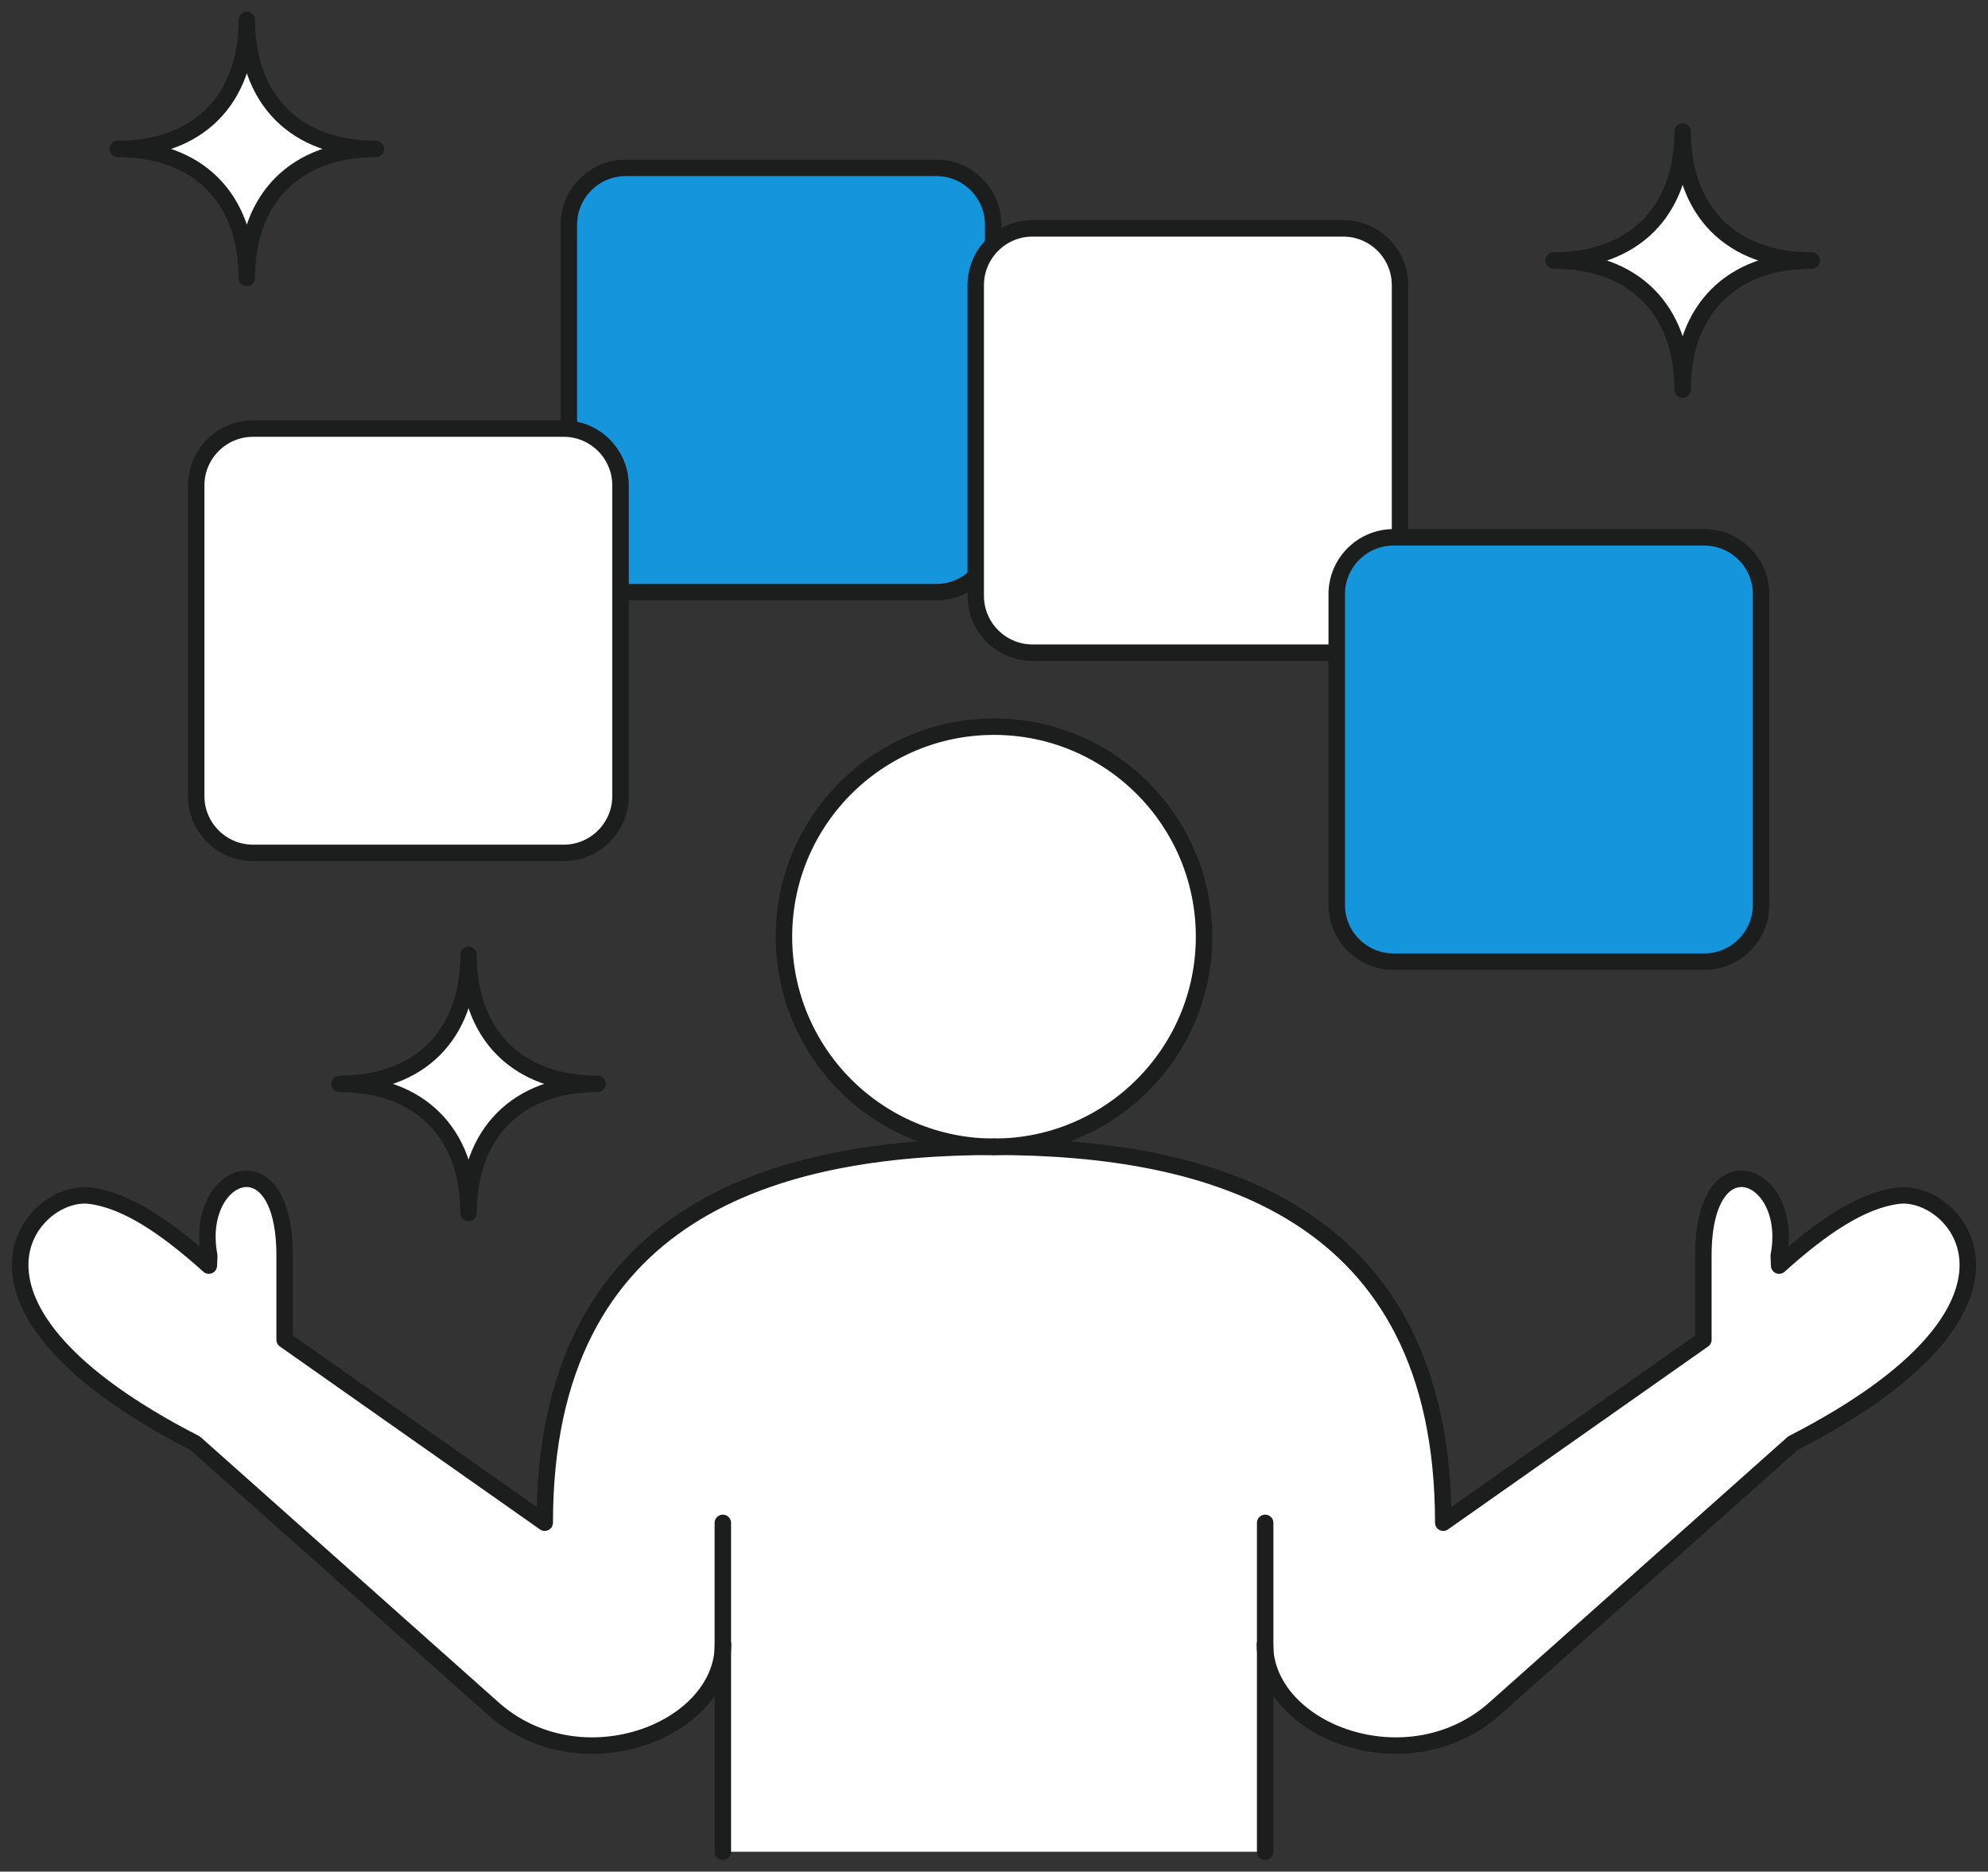 <svg width="239" height="225" viewBox="0 0 239 225" fill="none" xmlns="http://www.w3.org/2000/svg">
<rect x="0" y="0" width="239" height="225" fill="#333333" stroke="none"/>
<path d="M228.27 143.757C223.848 144.289 219.063 147.551 213.916 152.167L213.868 150.983C215.752 140.954 204.805 136.532 204.805 150.958V161.084L173.535 183.074C173.535 145.256 145.309 137.885 119.524 137.885C93.739 137.885 65.513 145.28 65.513 183.074L34.243 161.084V150.958C34.243 136.532 23.272 140.978 25.181 150.983L25.132 152.167C19.961 147.527 15.2 144.289 10.778 143.757C3.842 142.936 -8.724 157 23.489 173.529L59.134 205.257C69.597 214.802 86.949 208.181 86.949 197.694V222.608H152.124V197.694C152.124 208.181 169.499 214.802 179.939 205.257L215.583 173.529C247.796 157 235.23 142.912 228.295 143.757H228.27Z" fill="white"/>
<path d="M119.5 137.861C133.444 137.861 144.753 126.552 144.753 112.609C144.753 98.666 133.444 87.356 119.5 87.356C105.556 87.356 94.247 98.666 94.247 112.609C94.247 126.552 105.556 137.861 119.5 137.861Z" fill="white"/>
<path d="M152.1 222.608V183.074" stroke="#1C1E1E" stroke-width="1.98" stroke-linecap="round" stroke-linejoin="round"/>
<path d="M86.9 183.074V222.608" stroke="#1C1E1E" stroke-width="1.98" stroke-linecap="round" stroke-linejoin="round"/>
<path d="M119.5 137.861C133.447 137.861 144.753 126.555 144.753 112.609C144.753 98.662 133.447 87.356 119.5 87.356C105.553 87.356 94.247 98.662 94.247 112.609C94.247 126.555 105.553 137.861 119.5 137.861Z" stroke="#1C1E1E" stroke-width="1.98" stroke-linecap="round" stroke-linejoin="round"/>
<path d="M119.5 137.861C93.715 137.861 65.489 145.256 65.489 183.05L34.219 161.059V150.934C34.219 136.508 23.247 140.954 25.157 150.958L25.108 152.143C19.937 147.503 15.176 144.265 10.754 143.733C3.818 142.912 -8.748 156.976 23.465 173.504L59.11 205.233C69.573 214.778 86.924 208.157 86.924 197.669" stroke="#1C1E1E" stroke-width="1.98" stroke-linecap="round" stroke-linejoin="round"/>
<path d="M119.5 137.861C145.285 137.861 173.511 145.256 173.511 183.05L204.781 161.059V150.934C204.781 136.508 215.752 140.954 213.843 150.958L213.892 152.143C219.039 147.503 223.824 144.265 228.246 143.733C235.182 142.912 247.748 156.976 215.535 173.504L179.89 205.233C169.427 214.778 152.076 208.157 152.076 197.669" stroke="#1C1E1E" stroke-width="1.98" stroke-linecap="round" stroke-linejoin="round"/>
<path d="M112.564 20.178H75.228C71.451 20.178 68.389 23.239 68.389 27.016V64.351C68.389 68.128 71.451 71.19 75.228 71.19H112.564C116.341 71.19 119.403 68.128 119.403 64.351V27.016C119.403 23.239 116.341 20.178 112.564 20.178Z" fill="#1595DB" stroke="#1C1E1E" stroke-width="1.98" stroke-linecap="round" stroke-linejoin="round"/>
<path d="M161.476 27.451H124.14C120.363 27.451 117.301 30.513 117.301 34.29V71.625C117.301 75.402 120.363 78.464 124.14 78.464H161.476C165.253 78.464 168.315 75.402 168.315 71.625V34.29C168.315 30.513 165.253 27.451 161.476 27.451Z" fill="white" stroke="#1C1E1E" stroke-width="1.98" stroke-linecap="round" stroke-linejoin="round"/>
<path d="M204.878 64.593H167.542C163.765 64.593 160.703 67.655 160.703 71.432V108.767C160.703 112.543 163.765 115.605 167.542 115.605H204.878C208.655 115.605 211.717 112.543 211.717 108.767V71.432C211.717 67.655 208.655 64.593 204.878 64.593Z" fill="#1595DB" stroke="#1C1E1E" stroke-width="1.98" stroke-linecap="round" stroke-linejoin="round"/>
<path d="M67.761 51.52H30.425C26.648 51.52 23.586 54.582 23.586 58.358V95.693C23.586 99.47 26.648 102.532 30.425 102.532H67.761C71.538 102.532 74.6 99.47 74.6 95.693V58.358C74.6 54.582 71.538 51.52 67.761 51.52Z" fill="white" stroke="#1C1E1E" stroke-width="1.98" stroke-linecap="round" stroke-linejoin="round"/>
<path d="M40.816 130.298C50.434 130.298 56.331 124.426 56.331 114.784C56.331 124.401 62.203 130.298 71.845 130.298C62.227 130.298 56.331 136.194 56.331 145.812C56.331 136.194 50.434 130.298 40.816 130.298Z" fill="white"/>
<path d="M40.816 130.298C50.434 130.298 56.331 124.426 56.331 114.784C56.331 124.401 62.203 130.298 71.845 130.298C62.227 130.298 56.331 136.194 56.331 145.812C56.331 136.194 50.434 130.298 40.816 130.298Z" stroke="#1C1E1E" stroke-width="1.98" stroke-linejoin="round"/>
<path d="M14.161 17.906C23.779 17.906 29.676 12.01 29.676 2.392C29.676 12.01 35.572 17.906 45.19 17.906C35.572 17.906 29.676 23.778 29.676 33.42C29.676 23.802 23.779 17.906 14.161 17.906Z" fill="white"/>
<path d="M14.161 17.906C23.779 17.906 29.676 12.01 29.676 2.392C29.676 12.01 35.572 17.906 45.19 17.906C35.572 17.906 29.676 23.778 29.676 33.42C29.676 23.802 23.779 17.906 14.161 17.906Z" stroke="#1C1E1E" stroke-width="1.98" stroke-linejoin="round"/>
<path d="M186.778 31.318C196.396 31.318 202.292 25.422 202.292 15.804C202.292 25.422 208.164 31.318 217.806 31.318C208.188 31.318 202.292 37.19 202.292 46.832C202.292 37.214 196.396 31.318 186.778 31.318Z" fill="white"/>
<path d="M186.778 31.318C196.396 31.318 202.292 25.422 202.292 15.804C202.292 25.422 208.164 31.318 217.806 31.318C208.188 31.318 202.292 37.19 202.292 46.832C202.292 37.214 196.396 31.318 186.778 31.318Z" stroke="#1C1E1E" stroke-width="1.98" stroke-linejoin="round"/>
</svg>
